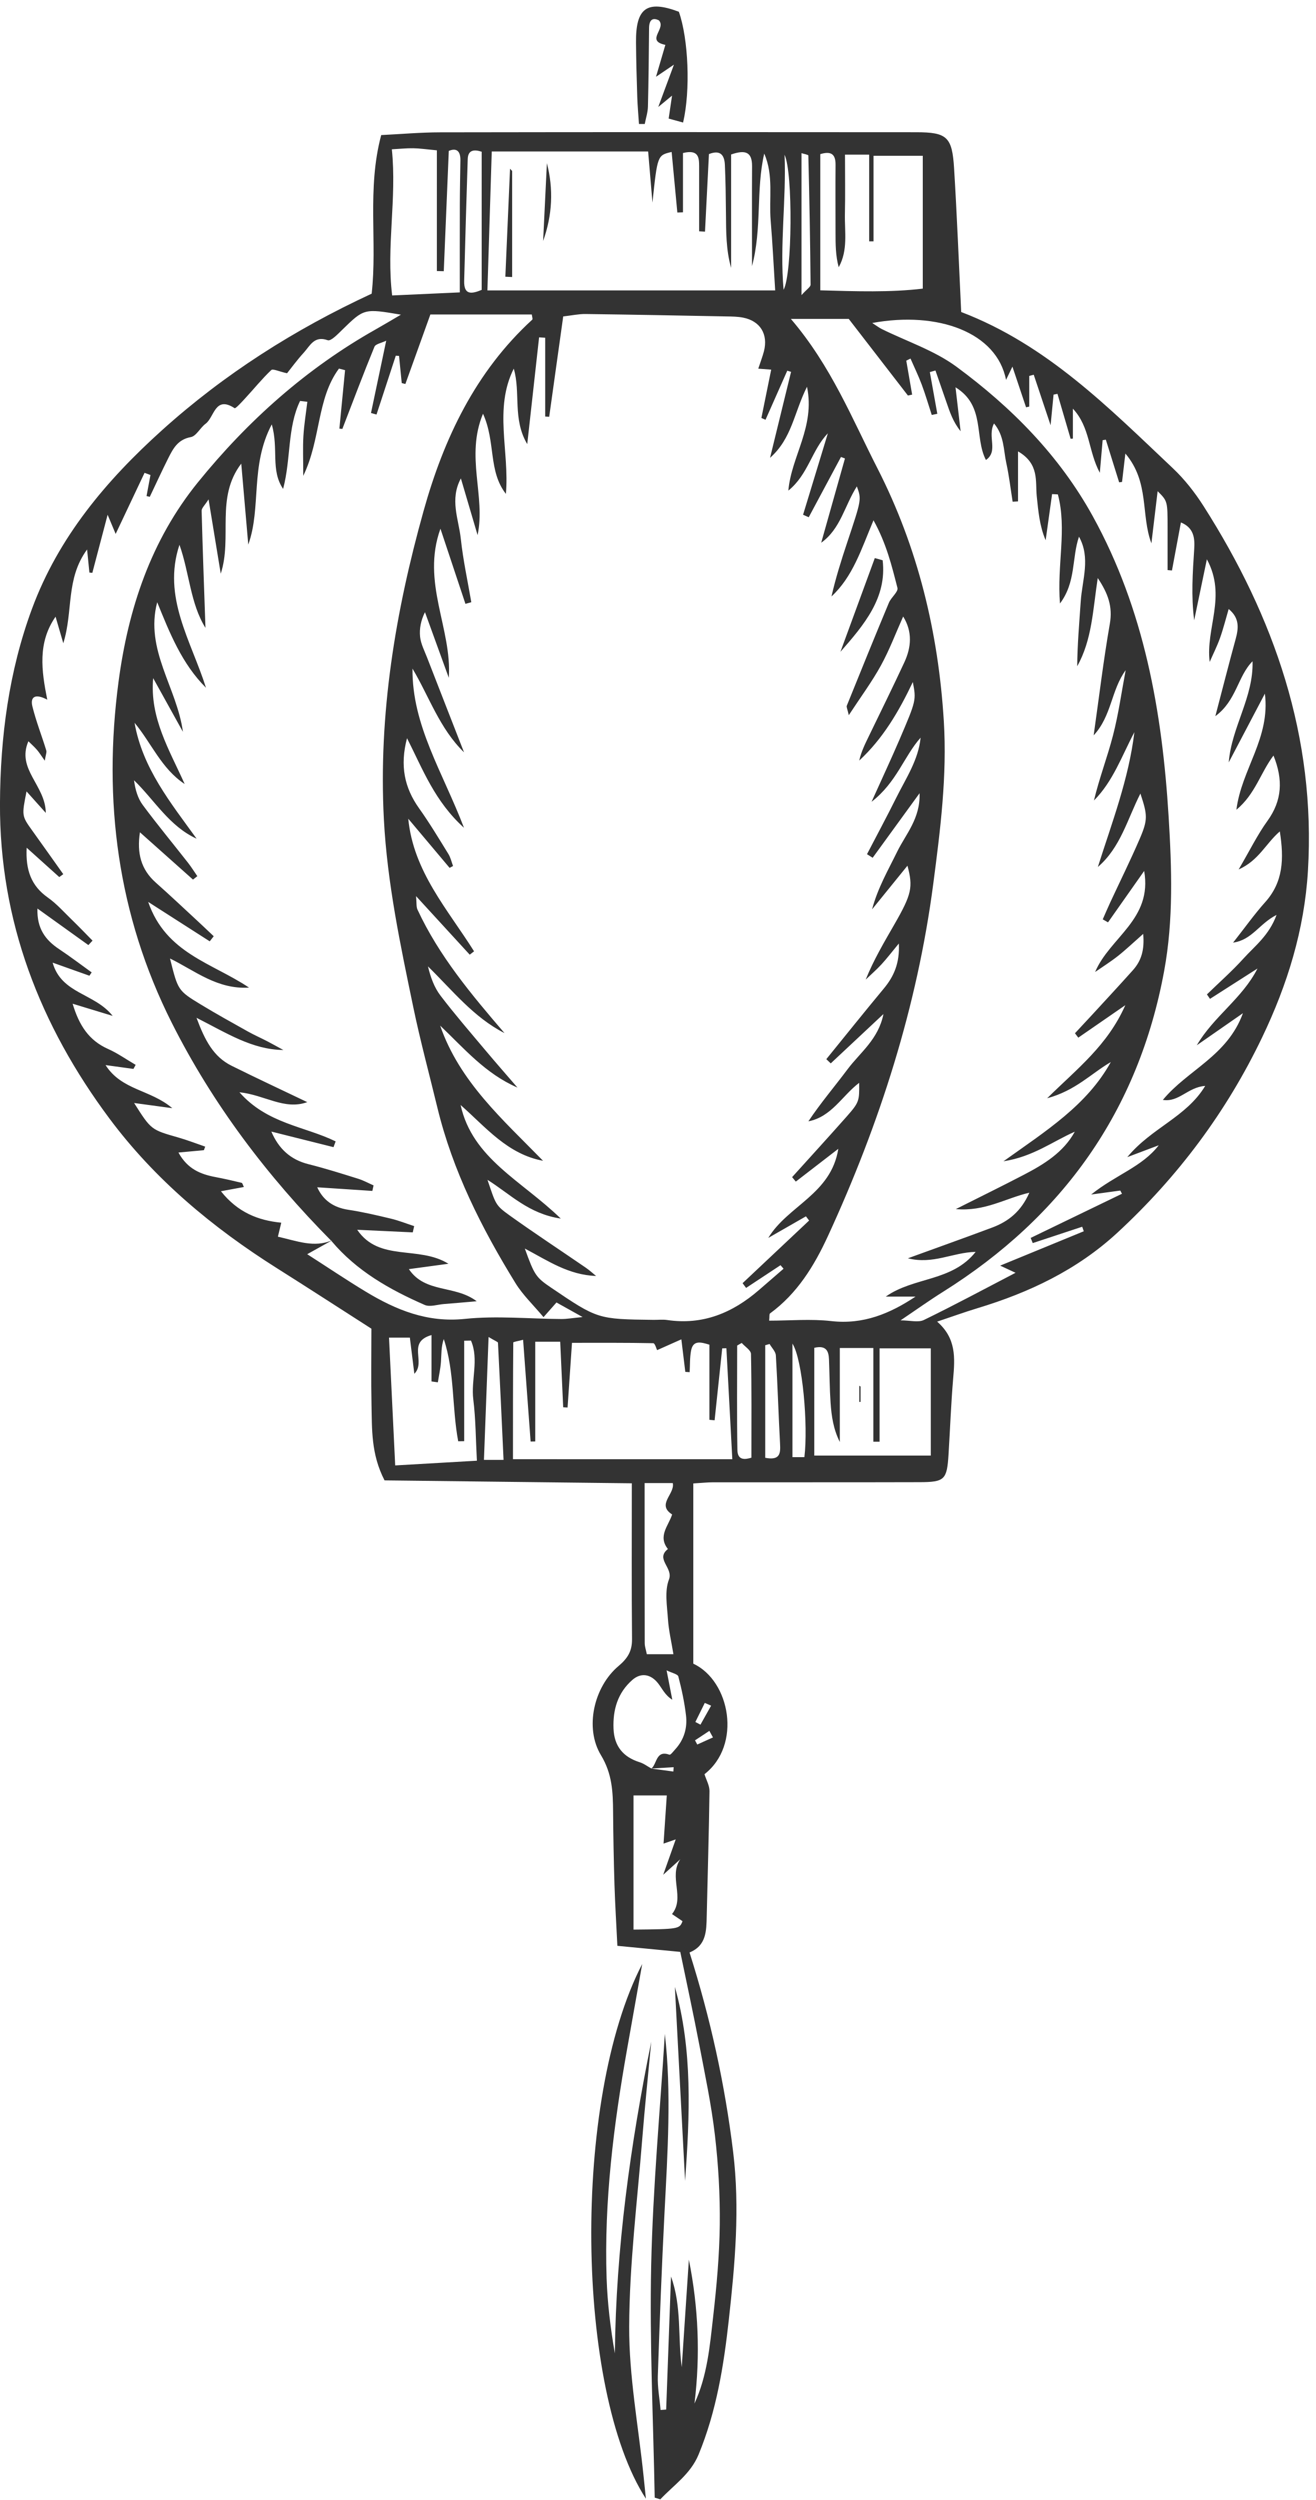 <?xml version="1.0" encoding="UTF-8"?><svg xmlns="http://www.w3.org/2000/svg" xmlns:xlink="http://www.w3.org/1999/xlink" height="228.7" preserveAspectRatio="xMidYMid meet" version="1.0" viewBox="-0.0 -0.6 120.4 228.7" width="120.4" zoomAndPan="magnify"><g clip-rule="evenodd" fill="#333" fill-rule="evenodd" id="change1_1"><path d="M87.939,27.944c7.852,2.999,13.518,8.773,19.363,14.291 c1.075,1.016,2.018,2.22,2.814,3.47c6.479,10.17,10.277,21.118,9.546,33.362 c-0.321,5.378-1.873,10.403-4.188,15.234c-3.265,6.816-7.697,12.748-13.246,17.874 c-3.683,3.4-8.057,5.47-12.79,6.902c-1.171,0.355-2.323,0.772-3.699,1.233 c1.766,1.532,1.625,3.341,1.467,5.195c-0.197,2.314-0.282,4.636-0.425,6.953 c-0.144,2.317-0.345,2.533-2.667,2.539c-6.302,0.018-12.607,0.006-18.909,0.012c-0.483,0-0.968,0.056-1.775,0.103 c0,5.512,0,10.94,0,16.487c3.387,1.59,4.447,7.452,1.023,10.112c0.16,0.52,0.465,1.04,0.458,1.555 c-0.051,3.81-0.168,7.616-0.253,11.425c-0.031,1.347-0.023,2.7-1.573,3.33 c1.908,6.008,3.235,12.052,3.989,18.24c0.629,5.162,0.17,10.262-0.396,15.373 c-0.464,4.207-1.133,8.373-2.766,12.324c-0.737,1.783-2.272,2.789-3.502,4.095 c-0.17-0.052-0.34-0.103-0.511-0.157c-0.128-7.093-0.479-14.19-0.323-21.277 c0.158-7.113,0.82-14.217,1.25-21.146c0.612,5.338,0.252,10.86-0.032,16.389 c-0.255,4.966-0.444,9.937-0.611,14.907c-0.034,1.032,0.164,2.072,0.253,3.108 c0.171-0.013,0.341-0.025,0.511-0.038c0.146-4.021,0.292-8.044,0.443-12.172c0.996,2.752,0.613,5.555,0.981,8.3 c0.218-3.28,0.435-6.561,0.653-9.842c0.875,4.361,1.056,8.735,0.513,13.16c1.172-2.537,1.404-5.256,1.708-7.936 c0.318-2.8,0.574-5.619,0.606-8.431c0.03-2.727-0.128-5.474-0.444-8.184c-0.326-2.793-0.912-5.557-1.44-8.322 c-0.527-2.761-1.125-5.508-1.73-8.443c-1.832-0.177-3.688-0.356-5.754-0.556 c-0.094-1.946-0.207-3.746-0.264-5.548c-0.069-2.237-0.11-4.476-0.129-6.714 c-0.015-1.803-0.073-3.465-1.108-5.177c-1.516-2.499-0.648-6.259,1.604-8.156c0.855-0.72,1.248-1.377,1.237-2.479 c-0.046-4.64-0.019-9.28-0.019-14.239c-7.791-0.093-15.286-0.182-22.622-0.268 c-1.243-2.397-1.145-4.69-1.194-6.95c-0.048-2.232-0.01-4.469-0.01-6.928 c-2.814-1.802-5.719-3.688-8.647-5.535c-5.87-3.706-11.146-8.094-15.311-13.68 c-6.367-8.541-10.071-18.08-10.022-28.834c0.028-6.07,0.812-12.091,2.932-17.821 c2.417-6.534,6.78-11.721,11.89-16.324c5.711-5.146,12.124-9.222,19.182-12.492 c0.534-4.708-0.447-9.561,0.873-14.51c1.804-0.089,3.601-0.249,5.398-0.252c14.514-0.024,29.028-0.025,43.541-0.009 c2.837,0.002,3.298,0.429,3.475,3.306C87.554,19.104,87.721,23.408,87.939,27.944z M59.608,161.199 c0.666,0.091,1.333,0.18,1.999,0.27c0.008-0.132,0.016-0.267,0.025-0.398c-0.679,0.042-1.358,0.083-2.037,0.123 c0.529-0.436,0.408-1.711,1.651-1.266c0.107,0.038,0.365-0.31,0.535-0.497c0.801-0.877,1.116-1.946,0.982-3.088 c-0.14-1.202-0.396-2.397-0.702-3.568c-0.058-0.223-0.59-0.321-1.074-0.562 c0.204,1.052,0.363,1.869,0.521,2.688c-0.671-0.422-0.916-1.009-1.294-1.494c-0.683-0.874-1.58-1.004-2.364-0.316 c-1.337,1.173-1.79,2.723-1.719,4.464c0.066,1.594,0.875,2.585,2.389,3.062 C58.905,160.735,59.243,161,59.608,161.199z M30.33,112.939c-5.874-5.926-10.871-12.525-14.619-19.976 c-4.952-9.844-6.305-20.333-4.866-31.195c0.884-6.675,2.961-12.935,7.261-18.242 c4.578-5.648,9.937-10.431,16.308-14.016c0.694-0.391,1.375-0.802,2.266-1.322 c-3.378-0.574-3.37-0.565-5.375,1.389c-0.399,0.389-1.029,1.055-1.322,0.949c-1.232-0.442-1.612,0.5-2.175,1.118 c-0.642,0.705-1.207,1.481-1.546,1.904c-0.746-0.162-1.295-0.438-1.447-0.292c-0.834,0.792-1.563,1.696-2.346,2.543 c-0.324,0.352-0.914,1.005-1.006,0.944c-1.8-1.182-1.855,0.835-2.651,1.421 c-0.496,0.365-0.851,1.133-1.358,1.225c-1.188,0.218-1.618,1.052-2.062,1.933c-0.586,1.166-1.128,2.353-1.69,3.532 c-0.098-0.025-0.197-0.049-0.295-0.073c0.119-0.642,0.238-1.283,0.358-1.924 c-0.18-0.066-0.36-0.135-0.539-0.201c-0.86,1.819-1.72,3.637-2.644,5.591 c-0.23-0.549-0.369-0.879-0.736-1.754c-0.555,2.106-0.977,3.709-1.398,5.312c-0.089-0.009-0.18-0.016-0.269-0.024 c-0.055-0.552-0.111-1.105-0.211-2.113c-1.981,2.719-1.25,5.626-2.178,8.579 c-0.322-1.106-0.51-1.754-0.707-2.43c-1.65,2.384-1.292,4.922-0.759,7.592 c-1.156-0.611-1.567-0.218-1.359,0.624c0.337,1.358,0.856,2.675,1.268,4.017 c0.056,0.179-0.052,0.408-0.137,0.942c-0.348-0.488-0.507-0.753-0.707-0.985c-0.226-0.262-0.488-0.494-0.791-0.794 c-1.109,2.565,1.567,4.022,1.591,6.555c-0.739-0.826-1.202-1.344-1.761-1.966 c-0.447,2.236-0.444,2.234,0.533,3.598c0.947,1.321,1.886,2.647,2.828,3.973 c-0.122,0.089-0.245,0.178-0.367,0.265c-0.95-0.855-1.899-1.708-2.982-2.684 c-0.106,2.039,0.414,3.482,1.93,4.553c0.806,0.568,1.477,1.33,2.19,2.022c0.648,0.628,1.272,1.282,1.906,1.924 c-0.126,0.136-0.253,0.273-0.38,0.408c-1.52-1.09-3.041-2.182-4.66-3.344 c-0.064,1.825,0.733,2.884,1.985,3.715c1.015,0.676,1.985,1.415,2.976,2.127c-0.068,0.102-0.137,0.204-0.206,0.305 c-1.046-0.371-2.091-0.746-3.366-1.198c0.806,2.869,3.849,2.785,5.493,4.873c-1.381-0.422-2.424-0.739-3.664-1.115 c0.6,2.003,1.503,3.361,3.227,4.132c0.888,0.396,1.696,0.969,2.54,1.462c-0.067,0.122-0.135,0.247-0.203,0.371 c-0.761-0.105-1.521-0.209-2.551-0.35c1.482,2.319,4.109,2.235,6.106,3.943c-1.383-0.188-2.379-0.322-3.493-0.474 c1.558,2.461,1.561,2.448,4.035,3.153c0.834,0.238,1.645,0.556,2.468,0.837c-0.04,0.109-0.079,0.219-0.119,0.327 c-0.741,0.067-1.481,0.138-2.329,0.214c0.832,1.515,2.028,1.985,3.37,2.241c0.808,0.152,1.611,0.336,2.41,0.53 c0.082,0.022,0.121,0.218,0.206,0.382c-0.674,0.124-1.324,0.246-2.098,0.388c1.541,1.943,3.412,2.671,5.52,2.878 c-0.119,0.492-0.203,0.845-0.308,1.279c1.751,0.395,3.306,1.039,4.966,0.328 c-0.712,0.398-1.423,0.794-2.284,1.275c1.865,1.197,3.58,2.353,5.349,3.423 c2.78,1.678,5.632,2.854,9.074,2.495c2.913-0.303,5.889-0.004,8.837,0.012c0.493,0.002,0.987-0.088,1.934-0.18 c-1.117-0.625-1.76-0.981-2.39-1.333c-0.365,0.414-0.67,0.759-1.185,1.343c-0.929-1.113-1.896-2.025-2.567-3.116 c-3.095-5.028-5.745-10.27-7.145-16.058c-0.74-3.059-1.563-6.101-2.203-9.182 c-1.179-5.676-2.382-11.349-2.69-17.17c-0.509-9.64,1.056-19.018,3.632-28.235 c1.849-6.62,4.744-12.733,9.943-17.496c0.064-0.059-0.023-0.282-0.044-0.472c-3.106,0-6.215,0-9.278,0 c-0.801,2.226-1.543,4.292-2.286,6.359c-0.112-0.028-0.223-0.056-0.334-0.084c-0.082-0.828-0.164-1.656-0.247-2.486 c-0.099-0.006-0.197-0.014-0.297-0.019c-0.587,1.794-1.176,3.59-1.764,5.384 c-0.168-0.048-0.336-0.095-0.505-0.143c0.452-2.143,0.903-4.288,1.393-6.615c-0.432,0.212-0.97,0.298-1.078,0.56 c-1.02,2.486-1.967,5.002-2.934,7.512c-0.091-0.01-0.182-0.017-0.273-0.024c0.174-1.783,0.347-3.566,0.52-5.351 c-0.186-0.048-0.372-0.095-0.557-0.144c-2.046,2.757-1.642,6.46-3.268,9.815c0-1.49-0.05-2.566,0.013-3.634 c0.062-1.052,0.236-2.098,0.361-3.145c-0.222-0.026-0.443-0.051-0.665-0.075 c-1.18,2.455-0.817,5.266-1.552,8.048c-1.166-1.726-0.391-3.647-1.038-5.903 c-2.004,3.798-0.929,7.591-2.149,10.998c-0.214-2.468-0.429-4.939-0.643-7.409 c-2.38,3.124-0.789,6.739-1.876,10.068c-0.354-2.159-0.709-4.316-1.115-6.8 c-0.34,0.543-0.641,0.799-0.634,1.049c0.095,3.603,0.231,7.205,0.352,10.71c-1.389-2.226-1.468-5.032-2.38-7.602 c-1.596,4.799,1.081,8.801,2.427,13.081c-2.203-2.194-3.313-4.996-4.463-7.825 c-1.149,4.345,1.813,7.82,2.352,11.854c-0.907-1.637-1.814-3.274-2.721-4.91 c-0.328,3.639,1.491,6.579,2.882,9.686c-2.128-1.403-3.035-3.74-4.585-5.601 c0.723,4.147,3.3,7.309,5.678,10.604c-2.51-1.151-3.836-3.509-5.727-5.348 c0.114,0.861,0.343,1.647,0.8,2.265c1.332,1.797,2.761,3.522,4.141,5.284c0.306,0.392,0.568,0.816,0.852,1.225 c-0.133,0.103-0.265,0.208-0.398,0.314c-1.576-1.406-3.152-2.81-4.854-4.327c-0.29,1.913,0.095,3.398,1.454,4.606 c1.302,1.156,2.567,2.352,3.846,3.535c0.487,0.451,0.967,0.911,1.451,1.368 c-0.121,0.154-0.243,0.31-0.365,0.467c-1.735-1.11-3.469-2.222-5.631-3.607 c1.63,4.72,5.856,5.577,9.226,7.84c-2.913,0.174-4.923-1.532-7.231-2.665c0.73,2.911,0.716,2.932,2.816,4.209 c1.415,0.861,2.867,1.661,4.312,2.472c0.578,0.324,1.187,0.59,1.775,0.895c0.494,0.258,0.98,0.531,1.469,0.797 c-2.852-0.033-5.144-1.527-7.947-2.947c0.779,2.095,1.566,3.57,3.207,4.387c2.252,1.121,4.532,2.182,6.929,3.33 c-2.104,0.755-3.882-0.658-6.207-0.904c2.533,2.885,5.981,3.114,8.802,4.495 c-0.066,0.177-0.131,0.351-0.196,0.527c-1.883-0.473-3.766-0.944-5.688-1.425 c0.676,1.575,1.752,2.573,3.407,2.986c1.524,0.38,3.024,0.859,4.525,1.325c0.49,0.152,0.948,0.406,1.421,0.613 c-0.038,0.169-0.075,0.337-0.112,0.506c-1.68-0.11-3.359-0.222-5.043-0.334c0.548,1.205,1.495,1.85,2.838,2.057 c1.308,0.198,2.603,0.5,3.892,0.809c0.726,0.174,1.427,0.455,2.14,0.688c-0.043,0.191-0.086,0.382-0.129,0.572 c-1.647-0.078-3.295-0.155-5.083-0.238c2.022,2.966,5.617,1.41,8.346,3.109c-1.371,0.185-2.392,0.323-3.619,0.49 c1.499,2.232,4.226,1.431,6.206,2.941c-1.247,0.107-2.123,0.186-3,0.254c-0.591,0.045-1.279,0.292-1.761,0.081 C35.644,117.375,32.627,115.672,30.33,112.939z M46.157,93.913c-2.834-1.449-4.765-3.912-7.003-6.103 c0.24,1.003,0.579,1.931,1.151,2.68c1.307,1.713,2.718,3.345,4.104,4.995c0.963,1.149,1.954,2.275,2.933,3.411 c-2.931-1.266-4.88-3.581-7.072-5.668c1.778,5.144,5.75,8.613,9.413,12.366c-3.252-0.602-5.229-3.062-7.543-5.104 c1.082,4.909,5.581,6.909,9.164,10.391c-2.953-0.441-4.601-2.225-6.705-3.544 c0.765,2.247,0.716,2.316,2.033,3.261c2.288,1.639,4.644,3.185,6.966,4.78c0.33,0.227,0.625,0.5,0.937,0.753 c-1.281-0.045-2.368-0.397-3.403-0.863c-1.003-0.454-1.955-1.027-3.116-1.646 c0.875,2.434,1.018,2.639,2.4,3.576c4.262,2.885,4.262,2.885,9.37,2.949c0.415,0.006,0.837-0.048,1.243,0.012 c3.265,0.486,5.993-0.648,8.411-2.745c0.749-0.647,1.498-1.297,2.248-1.946c-0.093-0.106-0.187-0.215-0.28-0.322 c-1.049,0.692-2.099,1.386-3.148,2.079c-0.107-0.144-0.214-0.288-0.322-0.434 c2.029-1.91,4.058-3.821,6.087-5.731c-0.097-0.128-0.193-0.255-0.291-0.384 c-1.148,0.658-2.298,1.316-3.446,1.975c1.793-2.964,5.742-3.993,6.409-8.153 c-1.439,1.11-2.663,2.056-3.889,3.001c-0.113-0.137-0.226-0.273-0.338-0.41 c1.655-1.835,3.324-3.657,4.96-5.507c1.181-1.339,1.195-1.443,1.174-3.119c-1.552,1.17-2.519,3.108-4.647,3.522 c1.119-1.677,2.408-3.191,3.594-4.775c1.139-1.522,2.809-2.72,3.276-5.042c-1.761,1.649-3.292,3.082-4.823,4.516 c-0.135-0.129-0.271-0.258-0.405-0.388c1.75-2.153,3.481-4.321,5.255-6.454c0.929-1.116,1.469-2.332,1.38-4.126 c-0.651,0.787-1.093,1.369-1.587,1.906c-0.453,0.491-0.962,0.932-1.446,1.397c0.731-1.808,1.69-3.424,2.627-5.056 c1.582-2.755,1.719-3.394,1.195-5.366c-1.083,1.337-2.16,2.663-3.237,3.993c0.516-1.949,1.466-3.579,2.294-5.271 c0.79-1.613,2.13-3.036,2.05-5.351c-1.56,2.147-2.924,4.027-4.29,5.905c-0.173-0.108-0.346-0.218-0.519-0.328 c0.898-1.728,1.82-3.441,2.688-5.186c0.88-1.766,2.017-3.441,2.217-5.475c-1.535,1.728-2.177,4.074-4.488,5.868 c1.008-2.239,1.813-3.956,2.559-5.698c1.542-3.598,1.529-3.604,1.217-5.259c-1.289,2.718-2.748,5.192-4.905,7.186 c0.186-0.826,0.549-1.545,0.899-2.27c1.082-2.236,2.182-4.464,3.228-6.715c0.647-1.395,0.75-2.817-0.106-4.195 c-0.671,1.501-1.251,3.054-2.042,4.491c-0.819,1.492-1.844,2.871-2.934,4.537c-0.123-0.565-0.23-0.748-0.182-0.868 c1.271-3.147,2.546-6.289,3.852-9.42c0.204-0.49,0.874-1,0.782-1.359c-0.515-2.007-1.006-4.05-2.191-6.184 c-1.139,2.719-1.899,5.163-3.845,6.97c0.384-1.683,0.898-3.318,1.44-4.943c1.31-3.928,1.315-3.925,0.884-5.128 c-1.128,1.772-1.486,3.886-3.263,5.154c0.724-2.57,1.449-5.138,2.173-7.708 c-0.122-0.046-0.242-0.093-0.363-0.139c-0.983,1.84-1.968,3.678-2.951,5.516 c-0.172-0.075-0.345-0.15-0.518-0.228c0.756-2.483,1.513-4.968,2.268-7.45 c-1.474,1.517-1.786,3.765-3.616,5.241c0.277-3.168,2.464-5.805,1.708-9.503 c-1.206,2.411-1.369,4.715-3.382,6.506c0.709-2.897,1.315-5.383,1.923-7.869 c-0.116-0.035-0.231-0.07-0.347-0.104c-0.664,1.496-1.327,2.994-1.99,4.491 c-0.126-0.055-0.252-0.112-0.378-0.167c0.298-1.467,0.595-2.932,0.897-4.421c-0.555-0.041-0.81-0.06-1.183-0.089 c0.214-0.65,0.394-1.108,0.518-1.584c0.405-1.565-0.338-2.78-1.906-3.085c-0.484-0.095-0.99-0.102-1.486-0.109 c-4.311-0.082-8.622-0.167-12.933-0.222c-0.628-0.007-1.258,0.133-2.037,0.222c-0.44,3.158-0.862,6.169-1.283,9.18 c-0.122-0.007-0.244-0.013-0.366-0.021c0-2.403,0-4.807,0-7.21c-0.185-0.012-0.372-0.023-0.558-0.035 c-0.351,3.165-0.703,6.328-1.084,9.766c-1.364-2.294-0.587-4.711-1.234-6.905 c-1.838,3.683-0.379,7.553-0.719,11.459c-1.635-2.101-0.918-4.742-2.095-7.334 c-1.625,3.929,0.259,7.508-0.495,11.107c-0.51-1.73-1.019-3.46-1.529-5.189 c-1.04,1.937-0.199,3.728-0.006,5.528c0.207,1.945,0.631,3.866,0.96,5.799 c-0.179,0.049-0.357,0.1-0.537,0.149c-0.727-2.188-1.455-4.375-2.287-6.875 c-1.772,4.936,1.074,9.126,0.764,13.64c-0.726-2.002-1.453-4.004-2.179-6.003 c-0.369,0.738-0.526,1.509-0.446,2.255c0.069,0.641,0.392,1.259,0.632,1.876c1.124,2.898,2.258,5.794,3.388,8.691 c-2.24-2.181-3.18-5.08-4.716-7.66c-0.049,5.205,2.773,9.482,4.712,14.563 c-2.68-2.426-3.755-5.32-5.212-8.196c-0.664,2.522-0.234,4.53,1.1,6.408 c0.961,1.349,1.814,2.774,2.685,4.184c0.204,0.328,0.288,0.732,0.426,1.102c-0.105,0.055-0.21,0.111-0.316,0.168 c-1.261-1.499-2.521-2.998-3.782-4.496c0.468,4.833,3.614,8.3,6.021,12.131c-0.132,0.102-0.265,0.204-0.397,0.308 c-1.565-1.708-3.131-3.416-4.91-5.357c0.06,0.621,0.008,0.97,0.132,1.236 C40.165,86.853,43.13,90.387,46.157,93.913z M72.357,28.576c3.693,4.325,5.592,9.114,7.916,13.66 c3.712,7.264,5.58,15.032,6.077,23.143c0.306,4.987-0.316,9.916-0.963,14.857 c-1.477,11.274-4.9,21.949-9.637,32.24c-1.258,2.732-2.81,5.264-5.303,7.085 c-0.077,0.057-0.037,0.274-0.076,0.66c1.906,0,3.813-0.175,5.675,0.038c2.935,0.336,5.379-0.684,7.719-2.242 c-0.847,0-1.696,0-2.723,0c2.575-1.817,6.051-1.35,8.22-4.089c-2.12,0.05-3.908,1.174-6.199,0.587 c2.799-1.019,5.27-1.897,7.724-2.817c1.469-0.552,2.63-1.462,3.387-3.184c-2.228,0.523-4.053,1.732-6.727,1.501 c2.402-1.208,4.325-2.149,6.221-3.139c1.849-0.964,3.618-2.042,4.665-3.942c-2.031,0.889-3.793,2.28-6.528,2.708 c3.93-2.806,7.638-5.131,9.825-9.081c-1.782,1.034-3.221,2.612-5.828,3.314c2.807-2.763,5.517-4.83,7.155-8.518 c-1.73,1.195-3.017,2.085-4.305,2.973c-0.101-0.135-0.202-0.27-0.304-0.402 c0.537-0.578,1.077-1.152,1.611-1.733c1.233-1.341,2.474-2.679,3.689-4.036c0.77-0.862,1.076-1.858,0.942-3.321 c-0.961,0.848-1.614,1.472-2.321,2.029c-0.664,0.523-1.383,0.975-2.078,1.456c1.355-3.188,5.261-4.812,4.489-9.243 c-1.205,1.713-2.256,3.207-3.308,4.702c-0.161-0.092-0.321-0.185-0.482-0.277c0.223-0.502,0.437-1.011,0.669-1.511 c0.906-1.952,1.864-3.883,2.715-5.858c0.757-1.759,0.712-2.176,0.061-4.137c-1.188,2.334-1.815,4.936-3.894,6.719 c1.294-4.072,2.829-8.062,3.344-12.336c-1.148,2.166-1.947,4.496-3.7,6.252c0.486-2.039,1.226-3.962,1.74-5.943 c0.508-1.962,0.785-3.983,1.163-5.979c-1.336,1.831-1.277,4.188-2.929,5.962c0.498-3.522,0.899-6.882,1.479-10.209 c0.274-1.569-0.165-2.779-1.106-4.183c-0.446,2.918-0.517,5.646-1.879,8.07c0.017-1.999,0.189-3.969,0.324-5.945 c0.135-1.97,0.92-3.971-0.161-5.908c-0.666,1.942-0.258,4.144-1.74,6.114 c-0.29-3.521,0.658-6.797-0.193-9.983c-0.176-0.01-0.351-0.019-0.527-0.027 c-0.196,1.406-0.393,2.814-0.59,4.222c-0.563-1.318-0.671-2.669-0.813-4.017 c-0.143-1.374,0.259-2.967-1.714-4.114c0,1.762,0,3.169,0,4.576c-0.165,0.009-0.329,0.019-0.493,0.028 c-0.189-1.182-0.326-2.376-0.581-3.543c-0.256-1.174-0.181-2.49-1.121-3.614 c-0.64,1.199,0.431,2.523-0.741,3.343c-1.086-2.096-0.03-4.951-2.783-6.652 c0.177,1.527,0.322,2.773,0.466,4.02c-0.684-0.843-0.992-1.764-1.307-2.686c-0.328-0.958-0.663-1.914-0.995-2.871 c-0.17,0.049-0.342,0.098-0.513,0.146c0.229,1.272,0.457,2.544,0.685,3.816c-0.17,0.035-0.34,0.07-0.511,0.106 c-0.302-0.926-0.573-1.864-0.914-2.773c-0.303-0.81-0.683-1.591-1.029-2.386 c-0.129,0.062-0.259,0.126-0.387,0.189c0.179,1.035,0.358,2.073,0.537,3.109c-0.128,0.029-0.257,0.058-0.385,0.085 c-1.764-2.281-3.527-4.566-5.415-7.011C76.241,28.576,74.595,28.576,72.357,28.576z M79.801,28.948 c0.402,0.259,0.619,0.428,0.859,0.548c2.295,1.136,4.818,1.959,6.847,3.454 c5.034,3.708,9.405,8.119,12.467,13.67c4.716,8.545,6.354,17.883,6.941,27.465 c0.288,4.717,0.454,9.461-0.406,14.137c-2.353,12.795-9.267,22.479-20.231,29.36 c-1.255,0.786-2.462,1.651-3.887,2.611c0.865,0,1.615,0.218,2.136-0.035c2.774-1.348,5.49-2.812,8.385-4.317 c-0.534-0.248-0.796-0.371-1.407-0.655c2.74-1.127,5.194-2.136,7.649-3.143 c-0.048-0.138-0.096-0.277-0.144-0.415c-1.508,0.499-3.017,0.997-4.525,1.496 c-0.064-0.157-0.126-0.314-0.19-0.473c2.785-1.347,5.569-2.692,8.354-4.04 c-0.052-0.098-0.104-0.195-0.156-0.293c-0.723,0.1-1.447,0.198-2.665,0.364 c2.271-1.817,4.664-2.53,6.185-4.508c-0.822,0.309-1.643,0.619-2.878,1.086c2.227-2.699,5.391-3.642,7.129-6.516 c-1.593,0.111-2.393,1.515-3.876,1.282c2.276-2.753,5.898-4.005,7.327-7.934 c-1.637,1.139-2.931,2.036-4.223,2.936c1.544-2.64,4.17-4.288,5.555-7.024 c-1.448,0.927-2.897,1.853-4.345,2.777c-0.093-0.135-0.188-0.273-0.282-0.407c1.117-1.087,2.294-2.122,3.337-3.275 c1.029-1.141,2.347-2.113,3.034-3.999c-1.599,0.815-2.229,2.283-3.978,2.538c1.093-1.388,1.952-2.603,2.939-3.705 c1.647-1.838,1.733-3.937,1.337-6.472c-1.298,1.127-1.916,2.653-3.767,3.483c1.035-1.768,1.726-3.185,2.634-4.443 c1.346-1.863,1.446-3.767,0.555-5.979c-1.184,1.561-1.663,3.529-3.395,4.959c0.474-3.731,3.118-6.547,2.607-10.623 c-1.265,2.406-2.286,4.349-3.308,6.292c0.262-3.253,2.278-5.956,2.179-9.254c-1.369,1.384-1.455,3.586-3.404,5.024 c0.678-2.588,1.245-4.818,1.853-7.036c0.277-1.006,0.379-1.937-0.633-2.768 c-0.27,0.919-0.487,1.797-0.789,2.646c-0.267,0.75-0.628,1.466-0.948,2.198c-0.39-3.093,1.581-5.997-0.257-9.393 c-0.445,2.139-0.804,3.858-1.162,5.578c-0.286-2.226-0.136-4.368,0.003-6.51 c0.065-1.011-0.03-1.948-1.217-2.44c-0.286,1.539-0.552,2.968-0.818,4.396 c-0.133-0.012-0.268-0.024-0.401-0.036c0-1.285,0-2.568,0-3.854c-0.001-2.458-0.001-2.458-0.91-3.364 c-0.189,1.585-0.38,3.178-0.57,4.771c-0.986-2.625-0.153-5.581-2.382-8.215 c-0.136,1.165-0.22,1.882-0.304,2.598c-0.088,0.012-0.177,0.024-0.266,0.036 c-0.407-1.302-0.812-2.602-1.218-3.903c-0.097,0.015-0.194,0.031-0.291,0.046c-0.074,0.852-0.147,1.705-0.259,2.986 c-1.075-2.021-0.868-4.143-2.463-5.87c0,1.174,0,1.957,0,2.74c-0.07,0.008-0.139,0.014-0.208,0.019 c-0.401-1.369-0.802-2.742-1.204-4.114c-0.119,0.024-0.238,0.047-0.356,0.072 c-0.073,0.744-0.144,1.488-0.272,2.8c-0.638-1.911-1.09-3.268-1.542-4.62 c-0.137,0.037-0.273,0.074-0.411,0.11c0,0.936,0,1.87,0,2.805c-0.098,0.021-0.194,0.043-0.292,0.065 c-0.402-1.197-0.804-2.397-1.247-3.721c-0.229,0.474-0.392,0.813-0.584,1.213 C91.2,29.812,85.827,27.841,79.801,28.948z M44.99,13.257c-0.137,4.364-0.268,8.547-0.397,12.713 c8.918,0,17.558,0,26.328,0c-0.144-2.269-0.24-4.324-0.412-6.374c-0.171-2.038,0.289-4.131-0.59-6.145 c-0.772,3.336-0.19,6.825-1.119,10.297c0-3.187-0.013-6.164,0.005-9.14c0.008-1.304-0.601-1.53-1.916-1.075 c0,3.47,0,6.923,0,10.377c-0.469-1.655-0.457-3.308-0.472-4.961c-0.014-1.49-0.031-2.982-0.099-4.471 c-0.039-0.865-0.394-1.403-1.458-0.982c-0.121,2.384-0.24,4.739-0.36,7.096 c-0.179-0.011-0.358-0.021-0.537-0.031c0-1.983,0.003-3.964-0.001-5.945c-0.001-0.796-0.042-1.565-1.477-1.217 c0,1.755,0,3.592,0,5.425c-0.172,0.007-0.344,0.013-0.516,0.018c-0.173-1.843-0.347-3.683-0.522-5.54 c-1.298,0.301-1.298,0.301-1.755,4.635c-0.154-1.82-0.268-3.177-0.395-4.681 C54.458,13.257,49.777,13.257,44.99,13.257z M66.999,132.895c-0.194-3.643-0.369-6.896-0.542-10.151 c-0.127,0.003-0.254,0.006-0.382,0.01c-0.232,2.194-0.464,4.388-0.696,6.582 c-0.159-0.015-0.318-0.029-0.477-0.044c0-2.294,0-4.588,0-6.873c-0.813-0.25-1.494-0.421-1.676,0.543 c-0.121,0.643-0.092,1.313-0.13,1.972c-0.133-0.009-0.265-0.02-0.397-0.027 c-0.105-0.863-0.21-1.726-0.363-2.977c-0.909,0.405-1.585,0.707-2.218,0.988c-0.055-0.105-0.195-0.629-0.347-0.634 c-2.446-0.052-4.894-0.035-7.44-0.035c-0.138,2.029-0.272,3.973-0.404,5.917 c-0.134-0.007-0.267-0.015-0.401-0.021c-0.089-1.963-0.179-3.924-0.273-5.997c-0.795,0-1.417,0-2.283,0 c0,3.078,0,6.103,0,9.125c-0.141,0.002-0.282,0.003-0.424,0.006c-0.226-3.071-0.453-6.142-0.687-9.309 c-0.483,0.131-0.898,0.188-0.899,0.249c-0.031,3.522-0.028,7.042-0.028,10.676 C53.342,132.895,59.998,132.895,66.999,132.895z M75.048,25.96c3.322,0.094,6.408,0.199,9.376-0.155 c0-4.271,0-8.264,0-12.152c-1.649,0-2.992,0-4.505,0c0,2.746,0,5.285,0,7.826c-0.133,0-0.266,0-0.399,0.001 c0-2.591,0-5.184,0-7.934c-0.952,0-1.685,0-2.211,0c0,1.952,0.031,3.679-0.008,5.405 c-0.036,1.64,0.305,3.332-0.569,4.897c-0.289-1.067-0.289-2.119-0.289-3.169 c-0.001-2.067-0.015-4.137,0.002-6.204c0.01-1.055-0.487-1.247-1.397-0.975 C75.048,17.609,75.048,21.634,75.048,25.96z M74.498,132.563c3.598,0,7.006,0,10.659,0c0-3.457,0-6.629,0-9.809 c-1.521,0-2.961,0-4.687,0c0,2.962,0,5.751,0,8.541c-0.189,0-0.378,0-0.566,0c0-2.838,0-5.675,0-8.573 c-1.138,0-1.997,0-3.07,0c0,2.955,0,5.777,0,8.6c-0.59-1.174-0.762-2.377-0.845-3.585 c-0.091-1.319-0.093-2.646-0.146-3.968c-0.029-0.742-0.233-1.325-1.344-1.065 C74.498,125.934,74.498,129.203,74.498,132.563z M39.969,13.153c-1.013-0.095-1.588-0.184-2.163-0.19 c-0.624-0.011-1.248,0.059-1.956,0.096c0.465,4.539-0.52,8.889,0.029,13.371c2.209-0.102,4.166-0.19,6.187-0.281 c0-2.839-0.006-5.473,0.003-8.107c0.004-1.326,0.035-2.652,0.053-3.978c0.013-0.972-0.466-1.112-1.063-0.858 c-0.156,3.751-0.307,7.379-0.459,11.006c-0.21-0.004-0.421-0.009-0.632-0.015 C39.969,20.575,39.969,16.954,39.969,13.153z M36.157,133.464c2.283-0.133,4.803-0.278,7.474-0.432 c-0.108-1.998-0.106-3.813-0.33-5.603c-0.224-1.783,0.534-3.652-0.212-5.385 c-0.207,0.005-0.413,0.006-0.62,0.011c0,3.063,0,6.127,0,9.191c-0.183,0.003-0.365,0.006-0.548,0.009 c-0.582-3.087-0.311-6.308-1.32-9.354c-0.247,0.704-0.21,1.399-0.259,2.09 c-0.044,0.627-0.185,1.247-0.283,1.871c-0.194-0.026-0.388-0.055-0.582-0.081c0-1.355,0-2.71,0-4.245 c-2.289,0.666-0.471,2.45-1.569,3.544c-0.147-1.188-0.273-2.193-0.411-3.308c-0.59,0-1.193,0-1.906,0 C35.779,125.682,35.962,129.448,36.157,133.464z M61.004,163.656c-1.073,0-2.149,0-3.044,0c0,4.262,0,8.271,0,12.274 c4.147-0.044,4.206-0.053,4.483-0.77c-0.275-0.185-0.56-0.38-0.962-0.653c1.217-1.501-0.335-3.413,0.76-5.014 c-0.379,0.345-0.759,0.69-1.565,1.42c0.497-1.403,0.803-2.268,1.146-3.237 c-0.479,0.166-0.785,0.271-1.115,0.385C60.809,166.541,60.907,165.086,61.004,163.656z M58.976,135.079 c0,5.034-0.003,9.836,0.009,14.638c0,0.316,0.117,0.633,0.193,1.018c0.848,0,1.63,0,2.433,0 c-0.189-1.158-0.434-2.177-0.501-3.207c-0.079-1.216-0.319-2.563,0.092-3.628 c0.417-1.075-1.274-1.867-0.095-2.788c-0.946-1.185,0.062-2.131,0.385-3.162 c-1.453-0.923,0.276-1.868,0.059-2.87C60.742,135.079,60.01,135.079,58.976,135.079z M44.068,13.28 c-0.757-0.245-1.25-0.127-1.276,0.677c-0.121,3.71-0.229,7.416-0.325,11.127c-0.035,1.317,0.66,1.226,1.601,0.836 C44.068,21.637,44.068,17.451,44.068,13.28z M67.859,122.258c-0.137,0.078-0.276,0.158-0.415,0.238 c0,3.188-0.035,6.376,0.021,9.562c0.016,0.96,0.696,0.875,1.28,0.699c0-3.269,0.028-6.38-0.038-9.489 C68.7,122.925,68.155,122.596,67.859,122.258z M44.7,121.714c-0.148,3.931-0.286,7.564-0.424,11.244 c0.606,0,1.127,0,1.794,0c-0.17-3.677-0.33-7.196-0.511-10.715C45.554,122.159,45.313,122.085,44.7,121.714z M70.011,132.766c1.342,0.261,1.404-0.388,1.357-1.253c-0.146-2.704-0.224-5.411-0.385-8.113 c-0.022-0.357-0.376-0.698-0.575-1.045c-0.132,0.038-0.265,0.076-0.397,0.113 C70.011,125.855,70.011,129.238,70.011,132.766z M73.593,132.707c0.353-2.899-0.162-8.922-1.092-10.387 c0,3.681,0,6.98,0,10.387C72.83,132.707,73.215,132.707,73.593,132.707z M71.779,13.559 c0.167,4.12-0.456,8.23-0.089,12.352C72.485,24.48,72.554,15.183,71.779,13.559z M73.329,13.411 c0,2.266,0,4.311,0,6.357c0,2.067,0,4.134,0,6.63c0.479-0.535,0.831-0.745,0.83-0.953 c-0.034-3.941-0.107-7.88-0.205-11.818C73.951,13.552,73.551,13.484,73.329,13.411z M65.059,155.442 c-0.192-0.083-0.385-0.167-0.578-0.252c-0.288,0.581-0.575,1.163-0.862,1.745c0.155,0.082,0.31,0.163,0.465,0.246 C64.408,156.601,64.733,156.021,65.059,155.442z M65.229,158.348c-0.11-0.199-0.22-0.398-0.331-0.599 c-0.438,0.288-0.875,0.578-1.312,0.866c0.069,0.128,0.138,0.255,0.207,0.382 C64.272,158.781,64.751,158.565,65.229,158.348z" fill="inherit"/><path d="M58.755,179.075c-0.459,2.587-0.918,5.173-1.378,7.762 c-1.231,6.947-2.115,13.928-1.878,21.003c0.078,2.291,0.356,4.574,0.755,6.858 c0.097-9.624,1.424-19.093,3.329-28.511c-0.28,2.993-0.593,5.982-0.831,8.976 c-0.452,5.697-1.168,11.396-1.189,17.098c-0.018,4.523,0.837,9.047,1.307,13.571c0.066,0.644,0.134,1.289,0.225,2.165 C52.673,218.1,52.304,191.516,58.755,179.075z" fill="inherit"/><path d="M62.108,0.475c0.874,2.461,1.078,7.193,0.388,10.135 c-0.435-0.119-0.864-0.236-1.321-0.362c0.099-0.665,0.185-1.252,0.31-2.1c-0.474,0.391-0.707,0.583-1.262,1.04 c0.512-1.38,0.904-2.439,1.435-3.874c-0.731,0.496-1.106,0.75-1.641,1.111c0.316-1.08,0.587-2,0.857-2.92 c-1.863-0.386,0.122-1.489-0.597-2.246c-0.463-0.227-0.887-0.169-0.895,0.719c-0.021,2.396-0.043,4.792-0.103,7.188 c-0.015,0.528-0.19,1.05-0.29,1.576c-0.177,0-0.354,0.002-0.53,0.003c-0.054-0.829-0.131-1.659-0.157-2.488 c-0.054-1.654-0.099-3.308-0.114-4.962C58.157,0.152,59.155-0.632,62.108,0.475z" fill="inherit"/><path d="M61.744,181.172c1.632,5.775,1.367,11.76,0.934,17.75 C62.367,193.007,62.055,187.09,61.744,181.172z" fill="inherit"/><path d="M80.753,50.657c0.406,3.436-1.704,5.911-3.862,8.374 c1.049-2.859,2.097-5.718,3.145-8.576C80.275,50.521,80.513,50.59,80.753,50.657z" fill="inherit"/><path d="M46.856,15.044c0,3.234,0,6.469,0,9.701 c-0.207-0.009-0.414-0.019-0.622-0.029c0.144-3.295,0.286-6.589,0.429-9.882 C46.727,14.904,46.792,14.974,46.856,15.044z" fill="inherit"/><path d="M49.69,21.45c0.123-2.525,0.225-4.632,0.345-7.124 C50.65,16.704,50.537,19.076,49.69,21.45z" fill="inherit"/><path d="M78.731,126.244c0,0.47,0,0.939,0,1.409 c-0.039,0.001-0.077,0.001-0.115,0.003c0-0.494,0-0.989,0-1.483C78.654,126.196,78.692,126.22,78.731,126.244z" fill="inherit"/></g></svg>